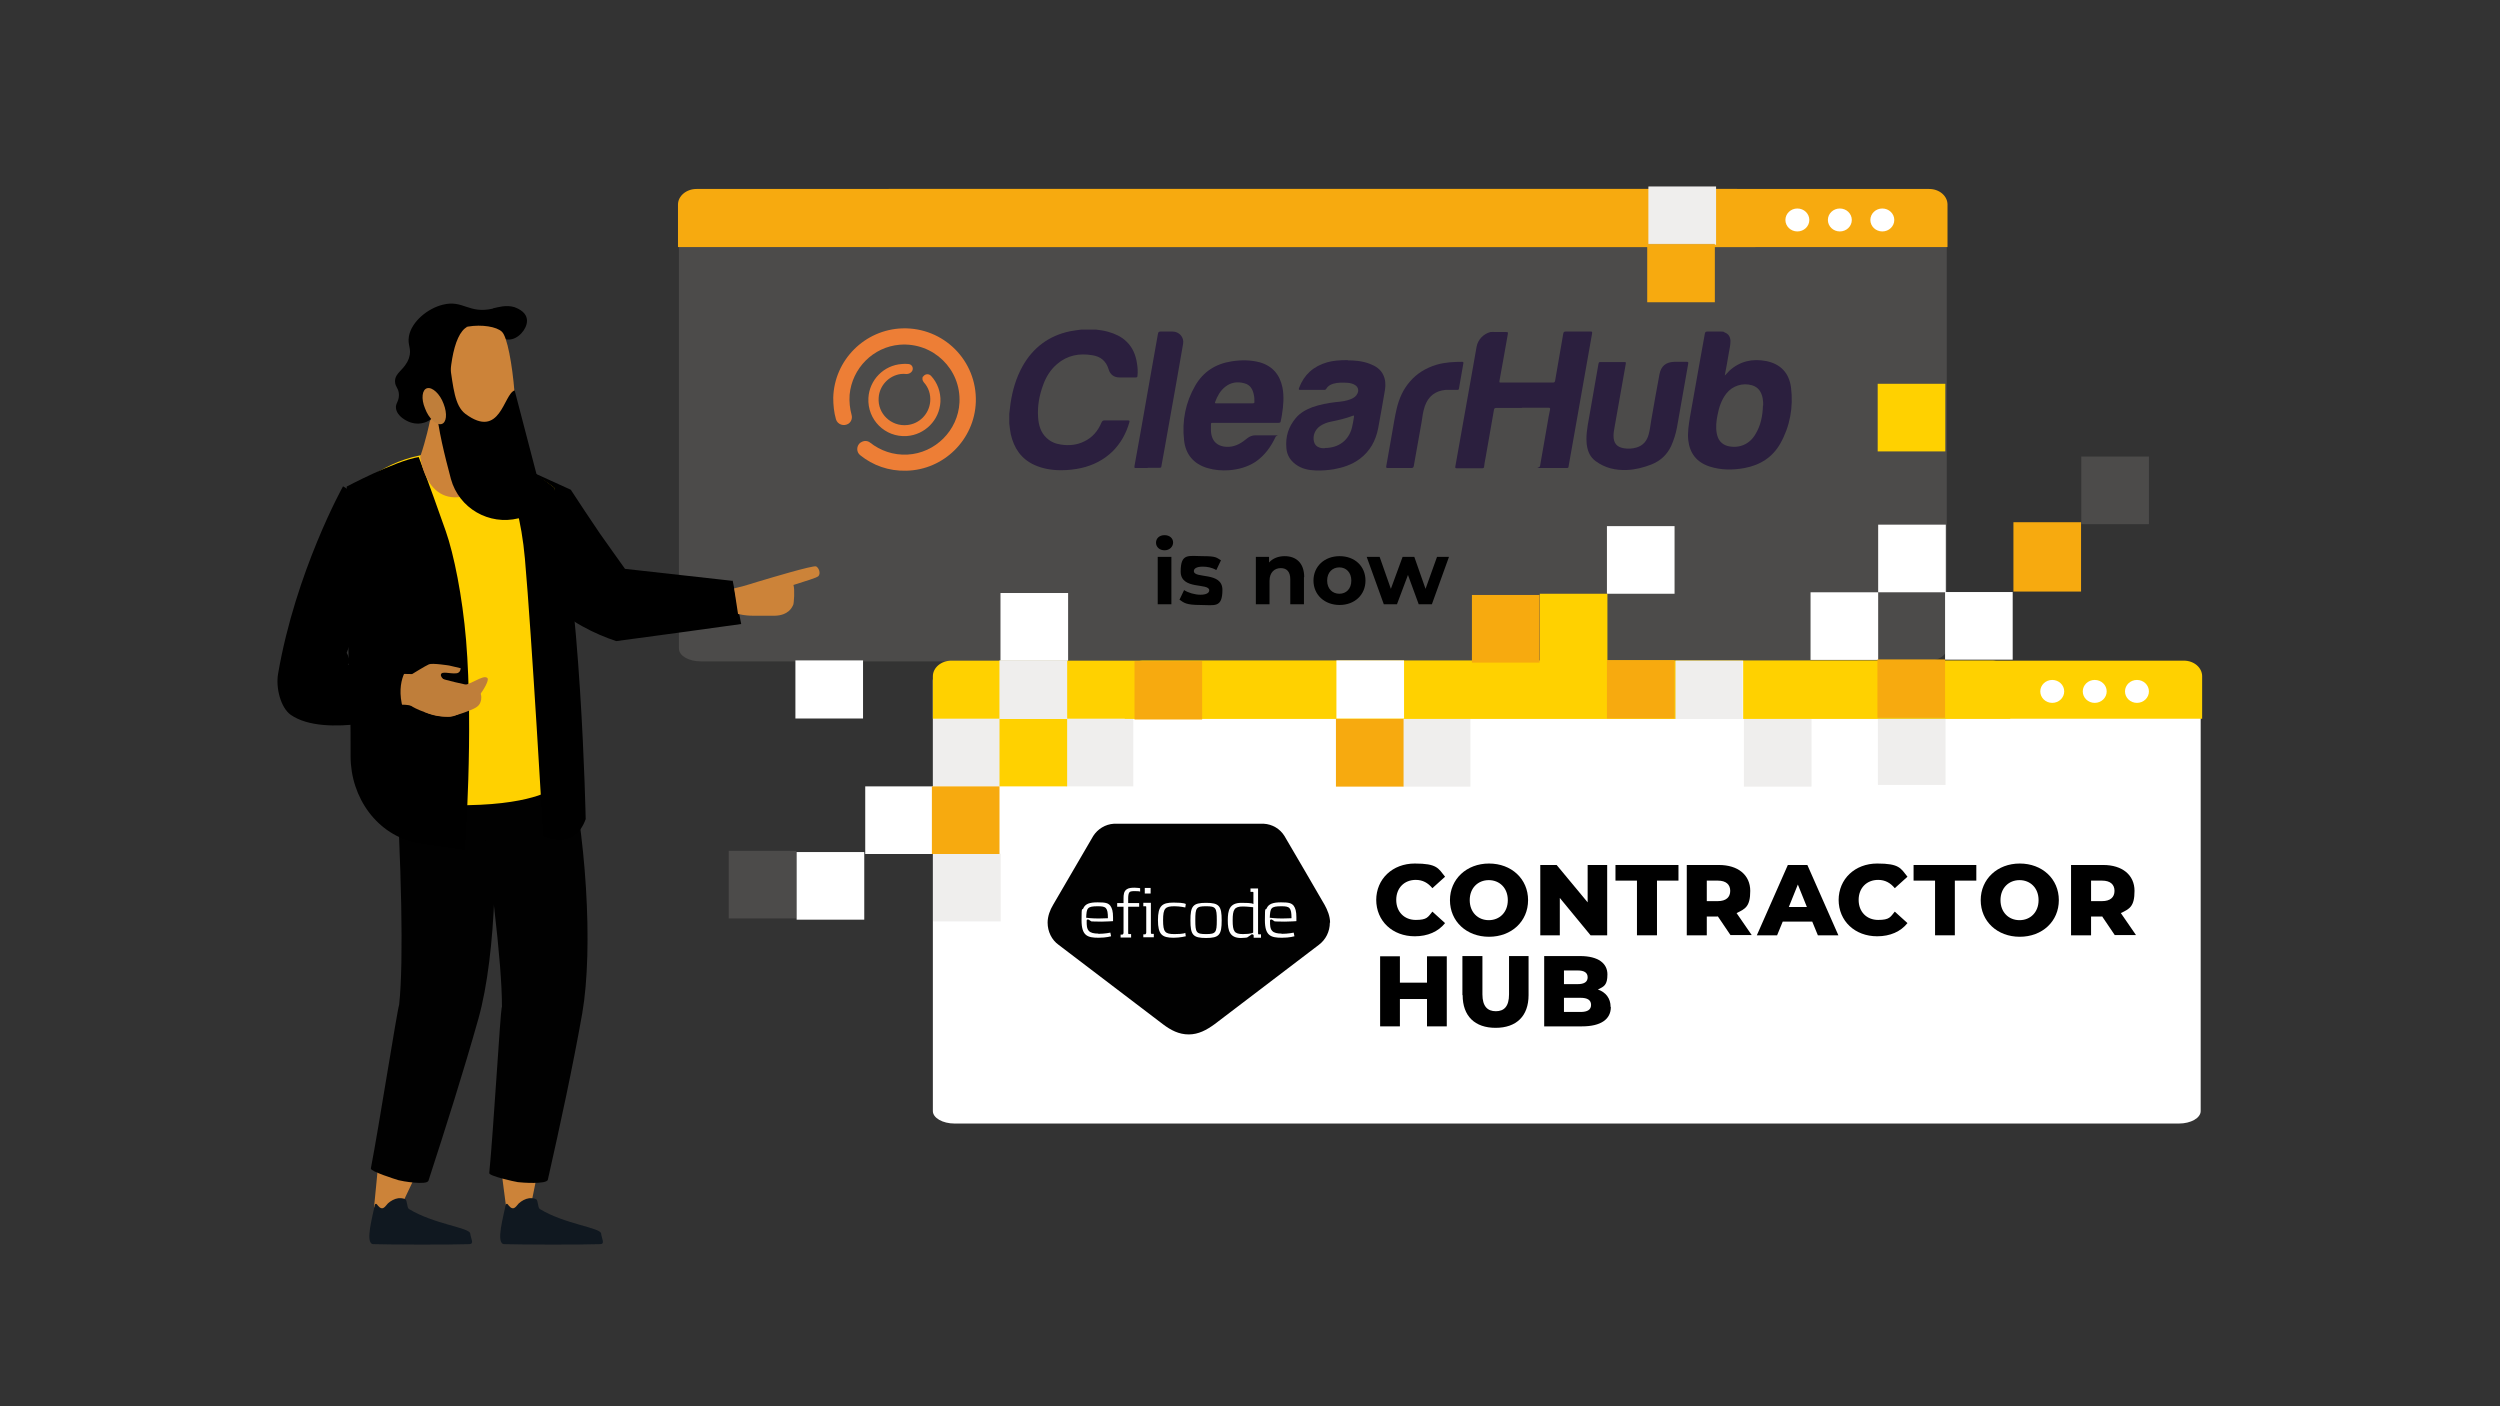 <?xml version="1.0" encoding="UTF-8"?>
<svg id="Layer_1" xmlns="http://www.w3.org/2000/svg" xmlns:xlink="http://www.w3.org/1999/xlink" version="1.1" viewBox="0 0 1024 576">
  <rect x="0" y="0" width="1024" height="576" fill="#333333" stroke="none"/>
  <!-- Generator: Adobe Illustrator 29.1.0, SVG Export Plug-In . SVG Version: 2.1.0 Build 142)  -->
  <defs>
    <style>
      .st0 {
        fill: none;
      }

      .st1 {
        fill: #ffd100;
      }

      .st2 {
        fill: #010101;
      }

      .st3 {
        fill: #2b1f3e;
      }

      .st4 {
        fill: #b3aba6;
        opacity: .2;
      }

      .st4, .st5 {
        isolation: isolate;
      }

      .st6 {
        fill: #101820;
      }

      .st7 {
        fill: #cc8339;
      }

      .st8 {
        clip-path: url(#clippath-1);
      }

      .st9 {
        clip-path: url(#clippath-2);
      }

      .st10 {
        fill: #f7aa0f;
      }

      .st11 {
        fill: #fff;
      }

      .st12 {
        fill: #ed7e36;
      }

      .st13 {
        fill: #bf7e3a;
      }

      .st14 {
        clip-path: url(#clippath);
      }
    </style>
    <clipPath id="clippath">
      <rect class="st0" x="429.1" y="337.4" width="445.7" height="86.5"/>
    </clipPath>
    <clipPath id="clippath-1">
      <rect class="st0" x="341.4" y="134.5" width="392.5" height="58.4"/>
    </clipPath>
    <clipPath id="clippath-2">
      <rect class="st0" x="341.4" y="134.5" width="392.5" height="58.4"/>
    </clipPath>
  </defs>
  <path class="st4" d="M797.4,85.6v180.1c0,2.9-4,5.2-8.9,5.2h-501.5c-4.9,0-8.9-2.3-8.9-5.2V85.6c0-2.9,4-5.2,8.9-5.2h501.5c4.9,0,8.9,2.3,8.9,5.2h0Z"/>
  <path class="st10" d="M797.7,83.8v17.4h-441.3v-17.4c0-3.5,3.4-6.4,7.6-6.4h426.2c4.2,0,7.5,2.9,7.5,6.4h0Z"/>
  <ellipse class="st11" cx="736.2" cy="90.1" rx="4.9" ry="4.7"/>
  <ellipse class="st11" cx="753.6" cy="90.1" rx="4.9" ry="4.7"/>
  <ellipse class="st11" cx="771" cy="90.1" rx="4.9" ry="4.7"/>
  <path class="st10" d="M719,83.8v17.4h-441.3v-17.4c0-3.5,3.4-6.4,7.6-6.4h426.2c4.2,0,7.5,2.9,7.5,6.4h0Z"/>
  <path d="M300.1,237.8l3.5,17.8c-17.1,2.4-34.1,4.7-51.2,7-8.4-2.8-19.2-7.8-29.1-17.3-7.9-7.6-17.9-17.9-17.6-31.2.3-13.2,10.1-21.7,10.1-21.7l18,8.2c3.8,5.9,7.8,11.8,11.9,17.9,3.5,4.9,6.9,9.8,10.3,14.5,14.7,1.6,29.4,3.3,43.9,4.9h0s0,0,0,0Z"/>
  <g id="Legs">
    <path class="st7" d="M167.1,482.4c.8.2,1.7.2,2.7,0-2.4,4.9-4.7,10-7,14.9-4.3-.4-5.9-1-9.6-2.8.6-5.6,1.1-11.5,1.7-17.5,3.6,2.7,8,4.5,12.2,5.4h0Z"/>
    <path class="st7" d="M218,478.1c.8.1,1.7-.1,2.7-.4-1.1,5.2-2.1,10.6-3.2,15.8-4.3.4-5.7,4.9-9.8,3.9-.8-5.6-2.1-16.3-2.9-22.4,4.1,1.9,8.8,2.9,13.2,3.1h0Z"/>
    <path class="st2" d="M163.5,411.4h0c1.9-17.5.9-57.5-1.7-100.8,13.2-2,24.7-1.9,38.1-1.4,4.9,33.7,3.4,81.8-3.9,107.9-6.1,21.7-13.6,45.3-20.5,66.5-.6,2-11,.2-12.3-.2-1.3-.4-11.5-3.6-11.3-4.8,3.3-17.1,10.7-64.4,11.6-67.1h0Z"/>
    <path class="st2" d="M205.6,412.6h0c.1-17.6-4.7-57.4-11.5-100.2,13-3.4,24.4-4.3,37.8-5.1,8.2,33.1,11.2,81.1,6.6,107.7-3.9,22.1-9.2,46.5-14.1,68.2-.4,2-10.9,1.2-12.3,1-1.4-.2-11.8-2.5-11.7-3.7,1.7-17.3,4.5-65.1,5.1-67.9h0Z"/>
  </g>
  <path class="st6" d="M163.1,490.8c1-.1,2.1,0,2.9.4.9.5.6,3.4,1.5,4,10.1,6.2,24.7,7.6,25.1,10,.3,2.3,1.7,4.3-.3,4.4-8.4.3-33,.2-39.4,0-3.7-.1,0-12.3.6-16.1.1-.4.6-.6.9-.2.5.7,1.5,2,2.6,1.5.8-.4,1.2-1.2,1.9-1.9,1.1-1,2.7-1.9,4.2-2.1h0Z"/>
  <path class="st6" d="M216.7,490.8c1-.1,2.1,0,2.9.4.9.5.6,3.4,1.5,4,10.1,6.2,24.7,7.6,25.1,10,.3,2.3,1.7,4.3-.3,4.4-8.4.3-33,.2-39.4,0-3.7-.1,0-12.3.6-16.1.1-.4.6-.6.9-.2.5.7,1.5,2,2.6,1.5.8-.4,1.2-1.2,1.9-1.9,1.1-1,2.7-1.9,4.2-2.1h0Z"/>
  <path class="st1" d="M147.4,324s7.5,6.6,44.3,5.8c28.4-.5,35.9-7.4,35.9-7.4l-.6-122.6s-12.5-10.2-29.3-14.5c-5-1.2-10.8-.2-16.6.1-4.4.2-8.5.9-12.4,1.9-15.2,4.2-25.9,14.2-27.5,22.1-2.1,9.7,6.2,114.5,6.2,114.5h0Z"/>
  <path d="M171.5,187.2s3.3,8.2,11.1,30.4c3.3,9.4,6.8,26.7,8.3,44.6,3.1,37.5-.5,85.9-.5,85.9,0,0-14.1-1.9-19.3-2.8-16.6-3.1-27.5-18.6-27.5-35.5s-.1-17.3-.4-24.4c-.8-19.4-1.2-86.1-1.2-86.1,0,0,19.8-10.5,29.5-12.1h0Z"/>
  <path d="M201.2,185.1s11,12.1,13.8,43.7,7.5,113.6,7.5,113.6c0,0,12.6,6.5,17.4-6.9,0,0-1.9-95.3-12.9-135.8-.1,0-14.5-12-25.8-14.7h0Z"/>
  <g id="Head">
    <path class="st7" d="M175.9,173.3s-1.3,6.5-3.8,13.8c0,0,2.8,24.8,24.4,13.8,0,0-3.1-15.8-.7-23.8,2.5-8-17.5-14.1-19.9-3.9h0Z"/>
    <path d="M201.9,126.4c-9.9,2.3-12.2-3.7-20.5-1.6-6.2,1.5-12.8,6.9-13.9,12.9-.7,3.9,1.3,5,0,9-1.7,4.9-5.8,5.8-5.7,9.6.1,2.4,1.6,2.7,1.6,5.5s-1.5,3.4-1.2,5.5c.5,3.4,4.5,5.1,5.1,5.4.7.3,3.4,1.4,6.5.4.8-.2,2.8-1,4.2-3,2.3-3.1,2.1-7.4.8-10.2-.9-2.1-1.9-2.4-2.6-4.6-.2-.7-.7-3.1.4-5,1.2-2.1,3.1-1.4,5.4-3.2,3.6-2.7,2.4-6.1,5.8-9.4,2.6-2.5,5.8-2.9,6.5-3,7.2-.9,10.2,5.6,15.5,4.2,3.7-1,6.8-5.5,5.9-8.7-.7-2.9-4.3-4.1-5-4.4-3.4-1-6.5,0-8.8.5h0Z"/>
    <path class="st7" d="M179.8,143.5c-2.9,22.9,2.1,41,3.9,44.7,3.4,7.4,23.6,4.5,25.4,1.1,4.8-8.7.8-49.3-3.5-53.4-4.3-4.2-24.3-4-25.8,7.6h0Z"/>
    <path d="M184.2,149l-5.3,18.7c.4,7.6,3.3,19.1,5.8,28.5,3.3,12,15.6,19.1,27.7,16.1.1,0,.3-.1.4-.1,6.1-1.5,9.6-7.7,8.1-13.6l-10.1-38.7c-4.6,1.5-5.8,20.3-20.2,9.6-4.4-3.4-4.9-10.7-6.4-20.5h0Z"/>
    <path d="M184.2,169.1c-.8-15.4,1.1-32.2,7.3-35.3,0,0-15.3-1.9-18.6,11.2-3.3,13,6.1,25.7,6.1,25.7l5.2-1.6h0Z"/>
    <path class="st13" d="M181.7,165.4c-1.5-4.1-4.6-6.9-6.7-6.4-2.1.5-2.6,4.3-.9,8.3,1.5,4.1,4.6,6.9,6.7,6.4s2.5-4.2.9-8.3Z"/>
  </g>
  <path class="st7" d="M324.9,247.8c.3-.7.7-6.3.1-8.2,4.5-1.5,9.7-2.9,10.3-3.7.9-1.2.1-3.3-1-3.9-1.1-.6-20.6,5.3-21.3,5.5-3.6,1-8,2.6-12.3,3.5l1.6,10.5h.1c2.6.6,4.6.7,6.2.7,2.3,0,5.3,0,8.8,0h.1c5.3-.2,6.9-3.2,7.4-4.5h0Z"/>
  <path class="st11" d="M901.4,278.7v176.4c0,2.8-4,5.1-8.9,5.1h-501.5c-4.9,0-8.9-2.3-8.9-5.1v-176.4c0-2.8,4-5.1,8.9-5.1h501.5c4.9,0,8.9,2.3,8.9,5.1h0Z"/>
  <path class="st1" d="M902,277v17.4h-441.3v-17.4c0-3.5,3.4-6.4,7.6-6.4h426.2c4.2,0,7.5,2.9,7.5,6.4h0Z"/>
  <ellipse class="st11" cx="840.6" cy="283.2" rx="4.9" ry="4.7"/>
  <ellipse class="st11" cx="858" cy="283.2" rx="4.9" ry="4.7"/>
  <ellipse class="st11" cx="875.3" cy="283.2" rx="4.9" ry="4.7"/>
  <path class="st1" d="M823.4,277v17.4h-441.3v-17.4c0-3.5,3.4-6.4,7.6-6.4h426.2c4.2,0,7.5,2.9,7.5,6.4h0Z"/>
  <path class="st13" d="M168.4,289.1c.8.7,8.5,4.7,16,4.5,8-1,16.5-14.2,15.3-15.8-1.7-2-7.5,3.6-11.8,3s-7.6-3-7.3-4.5,3.5-.3,6.2-.5c1.9-.1,1.9-2.1,1.9-2.1l-4.7-1.1s-6.9-1.1-8.3-.5-6.9,4-6.9,4l-10.1-.2-1.9,13.2s10.2-1.1,11.6.1h0Z"/>
  <path d="M140.5,199.2c10.5,5.5,14.1,28.3,13,37.6l-11.5,30.6s2.3,4.1.4,4.8l25,.7s-6.4,6.7-1.5,19.9c0,0-32.7,9.8-46.8,0-4.1-2.9-6.2-11-5.2-16.8,7.2-41.9,26.6-76.8,26.6-76.8h0Z"/>
  <path class="st13" d="M179.6,277.7c1.5.4,3.8,1,6.7,1.7,6.7,1.5,9,1.9,10.2,3.9.8,1.3.8,3.1.3,4.3-.7,2-2.6,2.7-5.7,3.9-2.5.9-5.1,2-8.8,2s-6.8-1.1-8.4-1.9"/>
  <g id="Layer_1-2">
    <g class="st14">
      <g>
        <path d="M563.7,368.7c0-8.7,6.7-15,15.8-15s9.6,1.9,12.4,5.4l-5.2,4.7c-1.8-2.2-4-3.4-6.8-3.4-4.7,0-8,3.3-8,8.2s3.3,8.2,8,8.2,5-1.2,6.8-3.4l5.2,4.7c-2.8,3.5-7.1,5.4-12.4,5.4-9.1,0-15.8-6.2-15.8-15"/>
        <path d="M593.9,368.7c0-8.6,6.8-15,16-15s16,6.3,16,15-6.8,15-16,15-16-6.3-16-15M617.6,368.7c0-5-3.4-8.2-7.8-8.2s-7.8,3.2-7.8,8.2,3.4,8.2,7.8,8.2,7.8-3.2,7.8-8.2"/>
        <polygon points="658.3 354.3 658.3 383.1 651.5 383.1 638.9 367.8 638.9 383.1 630.9 383.1 630.9 354.3 637.6 354.3 650.3 369.6 650.3 354.3 658.3 354.3"/>
        <polygon points="670.5 360.7 661.7 360.7 661.7 354.3 687.5 354.3 687.5 360.7 678.7 360.7 678.7 383.1 670.5 383.1 670.5 360.7"/>
        <path d="M703.5,375.4h-4.4v7.7h-8.2v-28.8h13.2c7.8,0,12.8,4.1,12.8,10.6s-2.1,7.4-5.6,9.1l6.2,9h-8.7l-5.2-7.7h0ZM703.6,360.7h-4.5v8.4h4.5c3.4,0,5.1-1.6,5.1-4.2s-1.7-4.2-5.1-4.2"/>
        <path d="M742.4,377.5h-12.2l-2.3,5.6h-8.3l12.7-28.8h8l12.7,28.8h-8.4l-2.3-5.6h0ZM740.1,371.5l-3.7-9.2-3.7,9.2h7.4,0Z"/>
        <path d="M753.1,368.7c0-8.7,6.7-15,15.8-15s9.6,1.9,12.4,5.4l-5.2,4.7c-1.8-2.2-4-3.4-6.8-3.4-4.7,0-8,3.3-8,8.2s3.3,8.2,8,8.2,5-1.2,6.8-3.4l5.2,4.7c-2.8,3.5-7.1,5.4-12.4,5.4-9.1,0-15.8-6.2-15.8-15"/>
        <polygon points="792.6 360.7 783.8 360.7 783.8 354.3 809.5 354.3 809.5 360.7 800.7 360.7 800.7 383.1 792.6 383.1 792.6 360.7"/>
        <path d="M811.3,368.7c0-8.6,6.8-15,16-15s16,6.3,16,15-6.8,15-16,15-16-6.3-16-15M835,368.7c0-5-3.4-8.2-7.8-8.2s-7.8,3.2-7.8,8.2,3.4,8.2,7.8,8.2,7.8-3.2,7.8-8.2"/>
        <path d="M860.9,375.4h-4.4v7.7h-8.2v-28.8h13.2c7.8,0,12.8,4.1,12.8,10.6s-2.1,7.4-5.6,9.1l6.2,9h-8.7l-5.2-7.7h0ZM861,360.7h-4.5v8.4h4.5c3.4,0,5.1-1.6,5.1-4.2s-1.7-4.2-5.1-4.2"/>
        <polygon points="592.6 391.7 592.6 420.4 584.5 420.4 584.5 409.2 573.4 409.2 573.4 420.4 565.3 420.4 565.3 391.7 573.4 391.7 573.4 402.5 584.5 402.5 584.5 391.7 592.6 391.7"/>
        <path d="M599,407.6v-16h8.2v15.7c0,4.9,2.1,6.9,5.5,6.9s5.4-2,5.4-6.9v-15.7h8v16c0,8.6-5,13.4-13.5,13.4s-13.5-4.8-13.5-13.4"/>
        <path d="M659.8,412.5c0,5-4.1,7.9-11.8,7.9h-15.5v-28.8h14.7c7.6,0,11.2,3.1,11.2,7.5s-1.4,5-3.9,6.2c3.2,1.1,5.2,3.6,5.2,7.1M640.6,397.6v5.5h5.6c2.7,0,4.1-.9,4.1-2.8s-1.4-2.8-4.1-2.8h-5.6ZM651.7,411.6c0-2-1.5-2.9-4.3-2.9h-6.8v5.8h6.8c2.8,0,4.3-.9,4.3-2.9"/>
        <path class="st2" d="M544.8,377.9c0-2.6-1.1-5.2-2.2-7.2,0,0-16.3-28.1-16.5-28.3h0c-1.8-2.9-4.9-4.8-8.5-5h-61.3c-3.6.2-6.7,2.2-8.5,5h0c-.1.2-16.5,28.3-16.5,28.3-1.2,2-2.2,4.6-2.2,7.2,0,3.7,1.7,7.1,4.5,9.1l42.7,32.5c3.3,2.5,6.6,4.2,10.6,4.2s7.3-1.8,10.6-4.2l42.7-32.5c2.8-2.1,4.5-5.4,4.5-9.1"/>
        <path class="st11" d="M449.8,382.5c2.8,0,5-.5,5-.5l.3,1.5s-2,.6-5.1.6c-4.6,0-7-.8-7-7.2s.3-3.7.7-4.8c.8-1.9,2.6-2.5,5.9-2.5s4.3.3,5.2,1.4c.7,1,1.1,2.3,1.1,4.7s0,1.1,0,1.6c-.5,0-2.4.2-4.7.2s-4.2-.1-4.2-.1l-.9-.6c-.2-.1-.3-.2-.5-.2-.6,0-.5.5-.5.9,0,1.3,0,2.9.9,3.8.7.8,2.1,1.1,3.9,1.1M449.7,371.2c-4.5,0-4.6.8-4.8,4.7,2.1.3,4.6.3,4.6.3,0,0,2.5,0,4.3-.1,0-4.4-.8-4.9-4.1-4.9"/>
        <path class="st11" d="M466.8,365.1s-1-.1-1.9-.1-1.9,0-2.3.5c-.4.5-.5,1.5-.5,2.5v1.9h4.5v1.5h-4.5v10.7c0,.4,0,.5.4.5h.8v1.4h-4.3v-1.2h.8c.3-.2.4-.4.4-.7v-10.7h-2.6v-1.5h2.6v-1.9c0-1.5.1-3,1.4-3.8.7-.5,2-.6,3.1-.6s2.3.2,2.3.2v1.4h-.2Z"/>
        <path class="st11" d="M468.3,383.9v-1.2h.8c.3-.2.4-.4.4-.7v-10.3c0-.4,0-.5-.4-.5h-.8v-1.4h3.1v12.2c0,.4,0,.5.4.5h.8v1.4h-4.4ZM468.9,363.7h2.4v2.3h-2.4v-2.3Z"/>
        <path class="st11" d="M485.7,370.3l-.2,1.4s-2.2-.5-4.4-.5c-3.8,0-4.7.8-4.7,5.7s.8,5.7,4.7,5.7,4.4-.5,4.4-.5l.2,1.4s-2.4.6-5,.6c-4.7,0-6.4-1.3-6.4-7.2s1.7-7.2,6.4-7.2,5,.6,5,.6"/>
        <path class="st11" d="M494,384.2c-5.4,0-6.4-1.3-6.4-7.2s1-7.2,6.4-7.2,6.4,1.3,6.4,7.2-1,7.2-6.4,7.2M494,371.2c-4,0-4.4.6-4.4,5.7s.4,5.7,4.4,5.7,4.4-.6,4.4-5.7-.4-5.7-4.4-5.7"/>
        <path class="st11" d="M513.5,383.9v-.7c0-.2-.2-.5-.6-.5s-.4.1-.6.3l-1.5,1s-1.1.2-2.5.2c-4.6,0-5.4-3-5.4-7.2s.7-7.2,5.6-7.2,4.5.4,4.9.5v-4.5c0-.4,0-.5-.4-.5h-.8v-1.4h3.1v18.3c0,.4,0,.5.4.5h.8v1.4h-3c0-.1,0,0,0,0h0ZM513.3,371.6c-.3,0-2.4-.3-4.2-.3-3.5,0-4.2,1.2-4.2,5.7s.7,5.6,4.2,5.6,4.2-.6,4.2-.6v-10.4h0Z"/>
        <path class="st11" d="M524.9,382.5c2.8,0,5-.5,5-.5l.3,1.5s-2,.6-5.1.6c-4.6,0-7-.8-7-7.2s.3-3.7.7-4.8c.8-1.9,2.7-2.5,5.9-2.5s4.3.3,5.2,1.4c.7,1,1.1,2.3,1.1,4.7s0,1.1,0,1.6c-.5,0-2.4.2-4.7.2s-4.2-.1-4.2-.1l-.9-.6c-.2-.1-.3-.2-.5-.2-.6,0-.5.5-.5.9,0,1.3,0,2.9.9,3.8.7.8,2.1,1.1,3.9,1.1M524.9,371.2c-4.5,0-4.6.8-4.8,4.7,2.1.3,4.6.3,4.6.3,0,0,2.5,0,4.3-.1,0-4.4-.8-4.9-4.1-4.9"/>
      </g>
    </g>
  </g>
  <g class="st8">
    <g>
      <path class="st12" d="M378.1,154.1h0c-.5.8-.3,1.8.3,2.5,1.9,2.1,2.9,4.9,2.6,8-.5,5-4.4,9-9.4,9.5-6.6.7-12.2-4.7-11.7-11.2.3-4.9,4.1-9,9-9.7.8-.1,1.6-.1,2.4,0,.9,0,1.8-.4,2.3-1.2h0c.7-1.2,0-2.8-1.5-2.9-.9-.1-1.8-.1-2.7,0-7.4.5-13.3,6.5-13.7,13.9-.5,8.9,6.8,16.2,15.7,15.6,7.4-.5,13.4-6.5,13.8-14,.2-4.1-1.3-7.9-3.8-10.6-1-1.1-2.6-.9-3.4.4h0s0,0,0,0Z"/>
      <path class="st12" d="M369.6,134.5c-15.4.5-27.9,13-28.3,28.4,0,3.1.3,6,1.1,8.8.6,2.2,3.3,3.1,5.2,1.8h0c1.1-.8,1.6-2.2,1.2-3.6-.7-2.6-1-5.3-.8-8.2,1-10.9,9.7-19.6,20.5-20.5,13.7-1.1,25.2,10,24.5,23.7-.6,11.4-9.9,20.7-21.3,21.3-5.8.3-11.1-1.6-15.3-4.9-1.1-.9-2.7-.9-3.9,0h-.1c-1.7,1.4-1.7,3.9,0,5.2,5.1,4.1,11.6,6.5,18.8,6.3,15.4-.3,28-12.8,28.5-28.2.5-16.9-13.2-30.6-30.1-30.1h0s0,0,0,0Z"/>
    </g>
  </g>
  <path class="st3" d="M448.9,135c1.7.2,3.3.4,5,.9,2.8.8,5.3,1.9,7.4,3.9,2.6,2.4,3.9,5.6,4.4,9,.3,1.7.4,3.5.2,5.2,0,.5-.3.6-.7.6-2.2,0-4.5,0-6.7,0-2.2,0-3.8-1.2-4.4-3.3-1-3.4-3.3-5.3-6.7-5.8-5.3-.9-10.2,0-14.4,3.6-2.7,2.3-4.5,5.2-5.7,8.5-1.6,4.3-2.4,8.7-2.1,13.2.2,3.2,1,6.3,3.5,8.6,1.7,1.6,3.7,2.4,5.9,2.7,3.3.5,6.5.2,9.5-1.3,3.4-1.6,5.7-4.4,7.1-7.8.3-.6.6-.8,1.2-.8,3.2,0,6.4,0,9.6,0,.5,0,.8.1.6.7-1.3,4.6-3.5,8.6-6.9,12-3.6,3.5-8,5.7-12.8,6.8-2.7.6-5.5.9-8.3.9-3.8,0-7.5-.6-11-2.2-5.4-2.5-8.3-6.9-9.6-12.6-.3-1.4-.4-2.9-.6-4.3v-4c.2-1.4.3-2.8.5-4.2.8-5.4,2.3-10.6,5-15.4,4.3-7.6,10.8-12.4,19.3-14.2,1.6-.3,3.1-.5,4.7-.7h6.1s0,0,0,0Z"/>
  <g class="st9">
    <g>
      <path class="st3" d="M623.3,167.1c-3.5,0-7,0-10.4,0-.7,0-.9.2-1,.9-1.2,6.7-2.3,13.4-3.5,20-.2,1-.4,2-.5,3.1,0,.5-.3.7-.8.7-3.5,0-6.9,0-10.4,0-.6,0-.7-.2-.6-.7,2.2-12.4,4.4-24.7,6.6-37.1.7-4,1.4-7.9,2.1-11.9.5-3,2.9-5.4,5.7-6.1.7-.1,1.4,0,2.1,0h4.2c.9,0,.9,0,.8.9-.6,3.2-1.1,6.4-1.7,9.6-.6,3.1-1.1,6.3-1.7,9.4-.1.8-.1.8.7.8h12.4c2.9,0,5.8,0,8.7,0,.7,0,.9-.2,1-.9,1.1-6.4,2.2-12.7,3.3-19.1.1-.7.4-.9,1-.9,3.3,0,6.7,0,10,0,.9,0,.9,0,.8.9-1.8,10-3.5,20-5.3,30-1.4,8.1-2.9,16.2-4.3,24.3,0,.6-.3.7-.8.7-3.4,0-6.8,0-10.2,0s-.8,0-.7-.8c1-5.7,2-11.4,3-17.2.3-2,.7-4,1.1-5.9.1-.6,0-.8-.7-.8-3.6,0-7.1,0-10.7,0h0s0,0,0,0Z"/>
      <path class="st3" d="M722.2,166.1c0-.9,0-1.9-.2-2.9-.5-2.6-1.7-4.6-4.4-5.4-3.8-1.1-8,.2-10.5,3.4-2,2.6-3,5.6-3.6,8.8-.5,2.5-.8,5-.3,7.6.5,2.6,1.9,4.4,4.5,5.1,4.6,1.1,8.9-.7,11.3-4.8,2.2-3.6,3-7.6,3.1-11.8h0ZM706.5,153.8c.7-.6,1.2-1.3,1.8-1.9,4.4-4,9.5-5.1,15.2-4,5.8,1.2,9.3,4.8,10.1,10.8,1,8.1-.4,15.9-4.4,23-3.2,5.6-8.2,8.8-14.6,10-4.8.9-9.6.9-14.3-.6-5.3-1.7-8.2-5.4-8.8-10.9-.3-3.1.2-6.2.7-9.3,1.4-7.7,2.7-15.4,4.1-23.1.7-3.7,1.3-7.4,2-11.1.1-.7.4-.9,1.1-.9,1.7,0,3.5,0,5.2,0s1.3.1,1.9.4c1.5.6,2.2,1.7,2.3,3.4,0,1.8-.4,3.4-.7,5.1-.5,3-1,5.9-1.6,8.9,0,0,0,.1,0,.2h0,0Z"/>
      <path class="st3" d="M505.7,165.2h7.4c.6,0,.8-.2.7-.8,0-.8,0-1.7-.2-2.5-.4-2.4-1.5-4.3-3.9-4.9-2.8-.8-5.5-.4-7.8,1.4-2.1,1.6-3.3,3.9-4.2,6.3-.2.5.2.5.5.5h7.5ZM510.1,173.2h-13.2c-.9,0-.9,0-.9.9,0,1.5-.1,3,.3,4.4.7,2.5,2.3,3.9,4.9,4.4,3,.5,5.6-.4,8-2.1.6-.4,1.1-.9,1.7-1.3,1-.8,2.1-1.2,3.4-1.2,2.5,0,5.1,0,7.7,0s.8,0,.5.6c-1.9,4.1-4.5,7.7-8.3,10.3-3.3,2.1-6.9,3.1-10.7,3.4-3,.2-6,0-9-.9-5.6-1.7-8.9-5.6-9.5-11.4-.9-7.9.6-15.5,4.6-22.4,3.3-5.7,8.4-8.9,14.9-9.9,3.9-.6,7.7-.6,11.5.4,5.2,1.5,8.2,5,9.3,10.3.7,3.7.4,7.4-.2,11.1-.1.9-.3,1.7-.5,2.6,0,.6-.3.8-1,.8-4.4,0-8.9,0-13.3,0h0Z"/>
    </g>
  </g>
  <path class="st3" d="M542.6,183.5c5.8,0,9.9-3.2,11.2-8.5.3-1.4.6-2.9.8-4.3,0-.5,0-.6-.5-.4-2.9,1.1-5.9,1.8-8.9,2.4-1.6.3-3.1.9-4.5,1.8-2.1,1.5-3.1,4-2.5,6.4.3,1.2,1,2,2.2,2.4.8.3,1.6.3,2.2.3h0ZM552,147.6c2.6,0,5.9.2,9,1.4,2.4.9,4.5,2.2,5.6,4.6.9,1.9,1,4,.7,6-.9,5.2-1.8,10.5-2.8,15.8-1,5.1-3.3,9.4-7.6,12.6-3.1,2.3-6.7,3.5-10.5,4.2-2.5.4-5,.6-7.5.5-3-.1-5.8-.7-8.2-2.5-2.3-1.7-3.6-3.9-3.8-6.7-.4-4.6.8-8.6,3.8-12.2,1.8-2.2,4.2-3.5,6.8-4.5,3.1-1.1,6.3-1.7,9.6-2.1,2.2-.2,4.3-.4,6.4-1.3,1.1-.5,2-1.1,2.5-2.2.7-1.4.2-2.8-1-3.5-.9-.6-2-.8-3-.9-2-.1-4-.2-6,.4-1.2.4-2.2,1-2.8,2.1-.2.3-.4.4-.7.4h-10c-.7,0-.5-.4-.4-.8,2-5.4,5.9-8.9,11.5-10.5,2.5-.7,5.1-.9,8.5-.9h0Z"/>
  <path class="st3" d="M649.8,180c0-4,.9-7.6,1.5-11.3,1.1-6.5,2.3-13,3.4-19.5.2-.9.2-.9,1.1-.9h9.4c.8,0,.8,0,.7.8-1.5,8.7-3.1,17.3-4.6,26-.2,1.1-.4,2.2-.4,3.4,0,3,1.3,4.6,4.2,5.1,1.7.3,3.5.2,5.2-.3,2.7-.8,4.3-2.7,5-5.4.5-1.8.7-3.7,1-5.5,1.1-6.3,2.2-12.7,3.4-19,.6-3.4,2.6-5.1,6.1-5.2,1.7,0,3.4,0,5.1,0,.5,0,.7.1.6.7-1.5,8.7-3.1,17.4-4.6,26.1-.5,2.7-1.3,5.2-2.4,7.7-1.7,3.6-4.4,6.1-8.2,7.6-3.2,1.2-6.5,2.1-9.9,2.2-4.7.2-9-.8-12.8-3.6-2.2-1.6-3.2-3.8-3.6-6.4-.2-.9-.1-1.9-.2-2.6h0Z"/>
  <path class="st3" d="M470.1,191.7h-4.7c-.8,0-.8,0-.7-.9.9-5,1.8-10,2.7-15,1.3-7.4,2.6-14.8,3.9-22.2,1-5.6,2-11.3,3-16.9.1-.6.4-.9,1-.9,1.7,0,3.4,0,5,0,2.7,0,4.8,2.4,4.3,5-.9,5.2-1.8,10.3-2.7,15.5-1.7,9.4-3.3,18.7-5,28.1-.4,2.2-.8,4.4-1.2,6.6,0,.5-.3.6-.8.6-1.6,0-3.3,0-4.9,0h0Z"/>
  <path class="st3" d="M573.3,191.7c-1.6,0-3.3,0-4.9,0-.5,0-.7-.1-.6-.7.8-4.6,1.6-9.1,2.4-13.6.6-3.4,1.1-6.7,1.9-10.1,1-4.1,2.6-7.8,5.4-11,2.9-3.4,6.6-5.6,10.9-6.9,3.4-1,7-1.2,10.5-1.2.4,0,.6.2.5.6-.6,3.4-1.2,6.9-1.8,10.3,0,.5-.3.6-.8.6-1.5,0-3.1,0-4.7,0-4.3.4-7.1,2.7-8.5,6.7-.7,2.1-1,4.2-1.3,6.4-1.1,6-2.1,12-3.2,18-.1.7-.4.9-1.1.9-1.6,0-3.2,0-4.7,0h0s0,0,0,0Z"/>
  <rect class="st4" x="382.1" y="294.4" width="27.7" height="27.7"/>
  <rect class="st4" x="436.5" y="294.4" width="27.7" height="27.7"/>
  <rect class="st4" x="382.2" y="349.7" width="27.7" height="27.7"/>
  <rect class="st4" x="769.2" y="293.8" width="27.7" height="27.7"/>
  <rect class="st4" x="852.5" y="187" width="27.7" height="27.7"/>
  <rect class="st4" x="298.5" y="348.5" width="27.7" height="27.7"/>
  <rect class="st4" x="574.6" y="294.5" width="27.7" height="27.7"/>
  <rect class="st4" x="714.3" y="294.5" width="27.7" height="27.7"/>
  <rect class="st11" x="409.8" y="242.9" width="27.7" height="27.7"/>
  <rect class="st11" x="354.4" y="322.1" width="27.7" height="27.7"/>
  <rect class="st11" x="326.3" y="349" width="27.7" height="27.7"/>
  <rect class="st11" x="769.3" y="214.9" width="27.7" height="27.7"/>
  <rect class="st11" x="741.6" y="242.6" width="27.7" height="27.7"/>
  <rect class="st11" x="796.7" y="242.5" width="27.7" height="27.7"/>
  <rect class="st11" x="658.2" y="215.5" width="27.7" height="27.7"/>
  <rect class="st11" x="547.4" y="270.5" width="27.7" height="23.8"/>
  <rect class="st11" x="675.2" y="76.4" width="27.7" height="23.8"/>
  <rect class="st11" x="325.8" y="270.5" width="27.7" height="23.8"/>
  <rect class="st11" x="686.3" y="270.6" width="27.7" height="23.9"/>
  <rect class="st1" x="409.4" y="294.4" width="27.7" height="27.7"/>
  <rect class="st1" x="630.7" y="243.2" width="27.7" height="27.7"/>
  <rect class="st1" x="769.1" y="157.2" width="27.7" height="27.7"/>
  <rect class="st10" x="381.7" y="322.1" width="27.7" height="27.7"/>
  <rect class="st10" x="602.9" y="243.7" width="27.7" height="27.7"/>
  <rect class="st10" x="547.2" y="294.5" width="27.7" height="27.7"/>
  <rect class="st10" x="464.7" y="270.8" width="27.7" height="23.9"/>
  <rect class="st10" x="658.2" y="270.4" width="27.7" height="23.9"/>
  <rect class="st10" x="674.7" y="99.9" width="27.7" height="23.9"/>
  <rect class="st10" x="824.7" y="213.9" width="27.7" height="28.4"/>
  <rect class="st10" x="769" y="270.1" width="27.7" height="23.9"/>
  <rect class="st11" x="409.4" y="270.5" width="27.7" height="24"/>
  <rect class="st4" x="409.4" y="270.6" width="27.7" height="23.9"/>
  <rect class="st4" x="686.1" y="270.6" width="27.7" height="23.9"/>
  <rect class="st4" x="675.2" y="76.4" width="27.7" height="23.9"/>
  <g class="st5">
    <g class="st5">
      <g class="st5">
        <path d="M473.5,222.3c0-1.8,1.4-3.1,3.5-3.1s3.5,1.3,3.5,3-1.4,3.2-3.5,3.2-3.5-1.4-3.5-3.1ZM474.2,228.1h5.6v19.4h-5.6v-19.4Z"/>
        <path d="M483.1,245.7l1.9-4c1.7,1.1,4.4,1.9,6.7,1.9s3.6-.7,3.6-1.8c0-3.2-11.7,0-11.7-7.7s3.3-6.3,9-6.3,5.6.6,7.5,1.7l-1.9,4c-1.9-1.1-3.8-1.4-5.6-1.4-2.5,0-3.6.8-3.6,1.8,0,3.3,11.7.1,11.7,7.7s-3.3,6.2-9.1,6.2-6.6-.9-8.4-2.1Z"/>
      </g>
    </g>
    <g class="st5">
      <g class="st5">
        <path d="M534.1,236.4v11.1h-5.6v-10.2c0-3.1-1.4-4.6-3.9-4.6s-4.6,1.7-4.6,5.2v9.6h-5.6v-19.4h5.4v2.3c1.5-1.7,3.8-2.6,6.4-2.6,4.6,0,8,2.7,8,8.6Z"/>
      </g>
    </g>
    <g class="st5">
      <g class="st5">
        <path d="M538,237.8c0-5.8,4.5-10,10.7-10s10.6,4.1,10.6,10-4.5,10-10.6,10-10.7-4.1-10.7-10ZM553.5,237.8c0-3.3-2.1-5.4-4.9-5.4s-5,2-5,5.4,2.2,5.4,5,5.4,4.9-2,4.9-5.4Z"/>
      </g>
    </g>
    <g class="st5">
      <g class="st5">
        <path d="M593.5,228.1l-7,19.4h-5.4l-4.4-12-4.5,12h-5.4l-7-19.4h5.3l4.6,13.1,4.8-13.1h4.8l4.6,13.1,4.7-13.1h5Z"/>
      </g>
    </g>
  </g>
</svg>